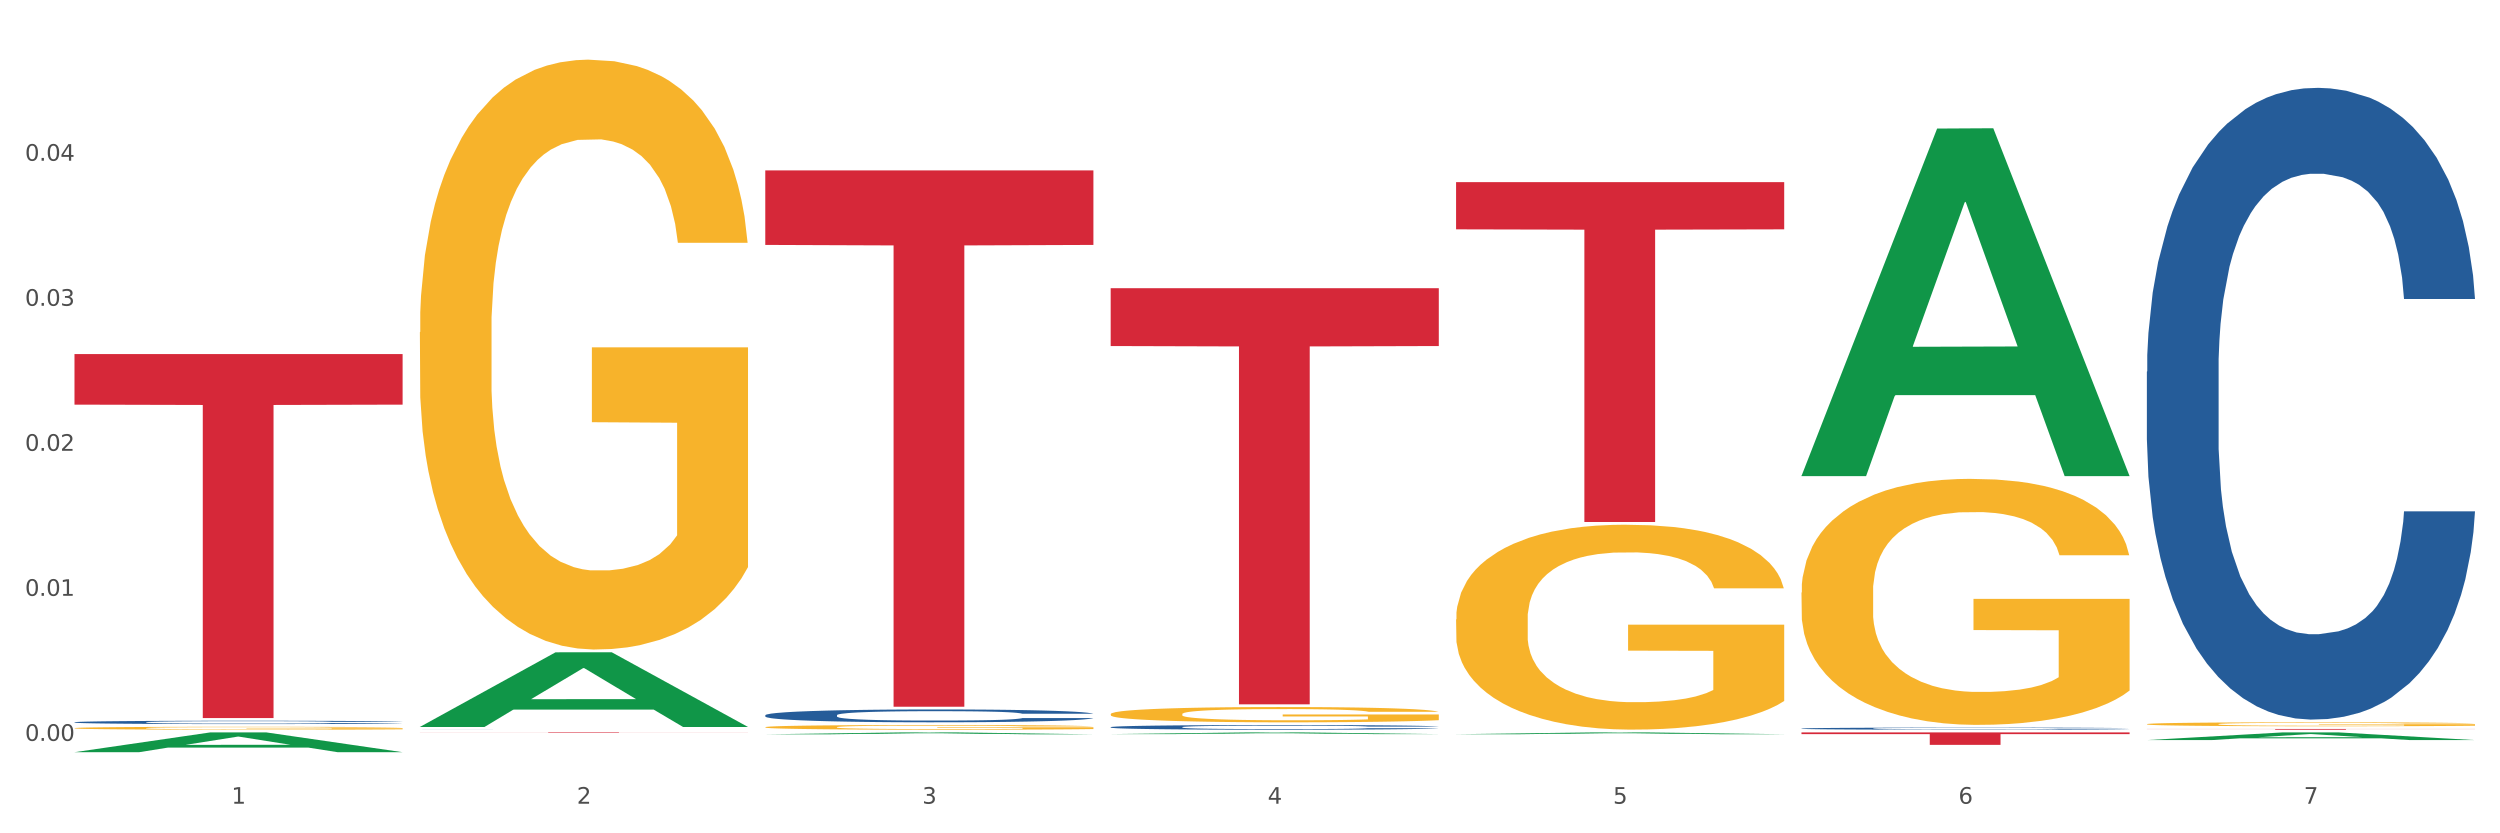 <?xml version="1.0" encoding="utf-8" standalone="no"?>
<!DOCTYPE svg PUBLIC "-//W3C//DTD SVG 1.1//EN"
  "http://www.w3.org/Graphics/SVG/1.1/DTD/svg11.dtd">
<svg xmlns:xlink="http://www.w3.org/1999/xlink" width="1080pt" height="360pt" viewBox="0 0 1080 360" xmlns="http://www.w3.org/2000/svg" version="1.1">
 <rect x="0" y="0" width="1080" height="360" fill="#333333" stroke="none"/>
 <defs>
  <style type="text/css">*{stroke-linejoin: round; stroke-linecap: butt}</style>
 </defs>
 <g id="figure_1">
  <g id="patch_1">
   <path d="M 0 360 
L 1080 360 
L 1080 0 
L 0 0 
z
" style="fill: #ffffff; stroke: #ffffff; stroke-linejoin: miter"/>
  </g>
  <g id="axes_1">
   <g id="matplotlib.axis_1">
    <g id="xtick_1">
     <g id="text_1">
      <!-- 1 -->
      <g style="fill: #4d4d4d" transform="translate(99.997 347.204) scale(0.096 -0.096)">
       <defs>
        <path id="DejaVuSans-31" d="M 794 531 
L 1825 531 
L 1825 4091 
L 703 3866 
L 703 4441 
L 1819 4666 
L 2450 4666 
L 2450 531 
L 3481 531 
L 3481 0 
L 794 0 
L 794 531 
z
" transform="scale(0.016)"/>
       </defs>
       <use xlink:href="#DejaVuSans-31"/>
      </g>
     </g>
    </g>
    <g id="xtick_2">
     <g id="text_2">
      <!-- 2 -->
      <g style="fill: #4d4d4d" transform="translate(249.209 347.204) scale(0.096 -0.096)">
       <defs>
        <path id="DejaVuSans-32" d="M 1228 531 
L 3431 531 
L 3431 0 
L 469 0 
L 469 531 
Q 828 903 1448 1529 
Q 2069 2156 2228 2338 
Q 2531 2678 2651 2914 
Q 2772 3150 2772 3378 
Q 2772 3750 2511 3984 
Q 2250 4219 1831 4219 
Q 1534 4219 1204 4116 
Q 875 4013 500 3803 
L 500 4441 
Q 881 4594 1212 4672 
Q 1544 4750 1819 4750 
Q 2544 4750 2975 4387 
Q 3406 4025 3406 3419 
Q 3406 3131 3298 2873 
Q 3191 2616 2906 2266 
Q 2828 2175 2409 1742 
Q 1991 1309 1228 531 
z
" transform="scale(0.016)"/>
       </defs>
       <use xlink:href="#DejaVuSans-32"/>
      </g>
     </g>
    </g>
    <g id="xtick_3">
     <g id="text_3">
      <!-- 3 -->
      <g style="fill: #4d4d4d" transform="translate(398.421 347.204) scale(0.096 -0.096)">
       <defs>
        <path id="DejaVuSans-33" d="M 2597 2516 
Q 3050 2419 3304 2112 
Q 3559 1806 3559 1356 
Q 3559 666 3084 287 
Q 2609 -91 1734 -91 
Q 1441 -91 1130 -33 
Q 819 25 488 141 
L 488 750 
Q 750 597 1062 519 
Q 1375 441 1716 441 
Q 2309 441 2620 675 
Q 2931 909 2931 1356 
Q 2931 1769 2642 2001 
Q 2353 2234 1838 2234 
L 1294 2234 
L 1294 2753 
L 1863 2753 
Q 2328 2753 2575 2939 
Q 2822 3125 2822 3475 
Q 2822 3834 2567 4026 
Q 2313 4219 1838 4219 
Q 1578 4219 1281 4162 
Q 984 4106 628 3988 
L 628 4550 
Q 988 4650 1302 4700 
Q 1616 4750 1894 4750 
Q 2613 4750 3031 4423 
Q 3450 4097 3450 3541 
Q 3450 3153 3228 2886 
Q 3006 2619 2597 2516 
z
" transform="scale(0.016)"/>
       </defs>
       <use xlink:href="#DejaVuSans-33"/>
      </g>
     </g>
    </g>
    <g id="xtick_4">
     <g id="text_4">
      <!-- 4 -->
      <g style="fill: #4d4d4d" transform="translate(547.634 347.204) scale(0.096 -0.096)">
       <defs>
        <path id="DejaVuSans-34" d="M 2419 4116 
L 825 1625 
L 2419 1625 
L 2419 4116 
z
M 2253 4666 
L 3047 4666 
L 3047 1625 
L 3713 1625 
L 3713 1100 
L 3047 1100 
L 3047 0 
L 2419 0 
L 2419 1100 
L 313 1100 
L 313 1709 
L 2253 4666 
z
" transform="scale(0.016)"/>
       </defs>
       <use xlink:href="#DejaVuSans-34"/>
      </g>
     </g>
    </g>
    <g id="xtick_5">
     <g id="text_5">
      <!-- 5 -->
      <g style="fill: #4d4d4d" transform="translate(696.846 347.204) scale(0.096 -0.096)">
       <defs>
        <path id="DejaVuSans-35" d="M 691 4666 
L 3169 4666 
L 3169 4134 
L 1269 4134 
L 1269 2991 
Q 1406 3038 1543 3061 
Q 1681 3084 1819 3084 
Q 2600 3084 3056 2656 
Q 3513 2228 3513 1497 
Q 3513 744 3044 326 
Q 2575 -91 1722 -91 
Q 1428 -91 1123 -41 
Q 819 9 494 109 
L 494 744 
Q 775 591 1075 516 
Q 1375 441 1709 441 
Q 2250 441 2565 725 
Q 2881 1009 2881 1497 
Q 2881 1984 2565 2268 
Q 2250 2553 1709 2553 
Q 1456 2553 1204 2497 
Q 953 2441 691 2322 
L 691 4666 
z
" transform="scale(0.016)"/>
       </defs>
       <use xlink:href="#DejaVuSans-35"/>
      </g>
     </g>
    </g>
    <g id="xtick_6">
     <g id="text_6">
      <!-- 6 -->
      <g style="fill: #4d4d4d" transform="translate(846.058 347.204) scale(0.096 -0.096)">
       <defs>
        <path id="DejaVuSans-36" d="M 2113 2584 
Q 1688 2584 1439 2293 
Q 1191 2003 1191 1497 
Q 1191 994 1439 701 
Q 1688 409 2113 409 
Q 2538 409 2786 701 
Q 3034 994 3034 1497 
Q 3034 2003 2786 2293 
Q 2538 2584 2113 2584 
z
M 3366 4563 
L 3366 3988 
Q 3128 4100 2886 4159 
Q 2644 4219 2406 4219 
Q 1781 4219 1451 3797 
Q 1122 3375 1075 2522 
Q 1259 2794 1537 2939 
Q 1816 3084 2150 3084 
Q 2853 3084 3261 2657 
Q 3669 2231 3669 1497 
Q 3669 778 3244 343 
Q 2819 -91 2113 -91 
Q 1303 -91 875 529 
Q 447 1150 447 2328 
Q 447 3434 972 4092 
Q 1497 4750 2381 4750 
Q 2619 4750 2861 4703 
Q 3103 4656 3366 4563 
z
" transform="scale(0.016)"/>
       </defs>
       <use xlink:href="#DejaVuSans-36"/>
      </g>
     </g>
    </g>
    <g id="xtick_7">
     <g id="text_7">
      <!-- 7 -->
      <g style="fill: #4d4d4d" transform="translate(995.27 347.204) scale(0.096 -0.096)">
       <defs>
        <path id="DejaVuSans-37" d="M 525 4666 
L 3525 4666 
L 3525 4397 
L 1831 0 
L 1172 0 
L 2766 4134 
L 525 4134 
L 525 4666 
z
" transform="scale(0.016)"/>
       </defs>
       <use xlink:href="#DejaVuSans-37"/>
      </g>
     </g>
    </g>
    <g id="xtick_8"/>
    <g id="xtick_9"/>
    <g id="xtick_10"/>
    <g id="xtick_11"/>
    <g id="xtick_12"/>
    <g id="xtick_13"/>
   </g>
   <g id="matplotlib.axis_2">
    <g id="ytick_1">
     <g id="text_8">
      <!-- 0.00 -->
      <g style="fill: #4d4d4d" transform="translate(10.8 320.047) scale(0.096 -0.096)">
       <defs>
        <path id="DejaVuSans-30" d="M 2034 4250 
Q 1547 4250 1301 3770 
Q 1056 3291 1056 2328 
Q 1056 1369 1301 889 
Q 1547 409 2034 409 
Q 2525 409 2770 889 
Q 3016 1369 3016 2328 
Q 3016 3291 2770 3770 
Q 2525 4250 2034 4250 
z
M 2034 4750 
Q 2819 4750 3233 4129 
Q 3647 3509 3647 2328 
Q 3647 1150 3233 529 
Q 2819 -91 2034 -91 
Q 1250 -91 836 529 
Q 422 1150 422 2328 
Q 422 3509 836 4129 
Q 1250 4750 2034 4750 
z
" transform="scale(0.016)"/>
        <path id="DejaVuSans-2e" d="M 684 794 
L 1344 794 
L 1344 0 
L 684 0 
L 684 794 
z
" transform="scale(0.016)"/>
       </defs>
       <use xlink:href="#DejaVuSans-30"/>
       <use xlink:href="#DejaVuSans-2e" transform="translate(63.623 0)"/>
       <use xlink:href="#DejaVuSans-30" transform="translate(95.41 0)"/>
       <use xlink:href="#DejaVuSans-30" transform="translate(159.033 0)"/>
      </g>
     </g>
    </g>
    <g id="ytick_2">
     <g id="text_9">
      <!-- 0.01 -->
      <g style="fill: #4d4d4d" transform="translate(10.8 257.396) scale(0.096 -0.096)">
       <use xlink:href="#DejaVuSans-30"/>
       <use xlink:href="#DejaVuSans-2e" transform="translate(63.623 0)"/>
       <use xlink:href="#DejaVuSans-30" transform="translate(95.41 0)"/>
       <use xlink:href="#DejaVuSans-31" transform="translate(159.033 0)"/>
      </g>
     </g>
    </g>
    <g id="ytick_3">
     <g id="text_10">
      <!-- 0.02 -->
      <g style="fill: #4d4d4d" transform="translate(10.8 194.745) scale(0.096 -0.096)">
       <use xlink:href="#DejaVuSans-30"/>
       <use xlink:href="#DejaVuSans-2e" transform="translate(63.623 0)"/>
       <use xlink:href="#DejaVuSans-30" transform="translate(95.41 0)"/>
       <use xlink:href="#DejaVuSans-32" transform="translate(159.033 0)"/>
      </g>
     </g>
    </g>
    <g id="ytick_4">
     <g id="text_11">
      <!-- 0.03 -->
      <g style="fill: #4d4d4d" transform="translate(10.8 132.093) scale(0.096 -0.096)">
       <use xlink:href="#DejaVuSans-30"/>
       <use xlink:href="#DejaVuSans-2e" transform="translate(63.623 0)"/>
       <use xlink:href="#DejaVuSans-30" transform="translate(95.41 0)"/>
       <use xlink:href="#DejaVuSans-33" transform="translate(159.033 0)"/>
      </g>
     </g>
    </g>
    <g id="ytick_5">
     <g id="text_12">
      <!-- 0.04 -->
      <g style="fill: #4d4d4d" transform="translate(10.8 69.442) scale(0.096 -0.096)">
       <use xlink:href="#DejaVuSans-30"/>
       <use xlink:href="#DejaVuSans-2e" transform="translate(63.623 0)"/>
       <use xlink:href="#DejaVuSans-30" transform="translate(95.41 0)"/>
       <use xlink:href="#DejaVuSans-34" transform="translate(159.033 0)"/>
      </g>
     </g>
    </g>
    <g id="ytick_6"/>
    <g id="ytick_7"/>
    <g id="ytick_8"/>
    <g id="ytick_9"/>
    <g id="ytick_10"/>
   </g>
   <g id="PolyCollection_1">
    <path d="M 32.175 324.933 
L 32.321 324.925 
L 90.775 316.408 
L 115.034 316.4 
L 173.927 324.95 
L 145.869 324.95 
L 133.155 322.959 
L 72.801 322.959 
L 72.362 322.991 
L 60.087 324.95 
L 32.175 324.95 
L 32.175 324.933 
L 80.4 321.77 
L 125.556 321.762 
L 103.197 318.222 
L 102.905 318.206 
L 102.612 318.23 
L 80.254 321.762 
L 80.4 321.77 
L 32.175 324.933 
z
" clip-path="url(#p6c091df2af)" style="fill: #109648"/>
    <path d="M 181.387 316.4 
L 323.139 316.4 
L 323.139 316.432 
L 267.379 316.432 
L 267.379 316.63 
L 236.811 316.63 
L 236.811 316.432 
L 181.387 316.432 
L 181.387 316.4 
L 181.387 316.4 
z
" clip-path="url(#p6c091df2af)" style="fill: #d62839"/>
    <path d="M 32.175 152.95 
L 173.927 152.95 
L 173.927 174.801 
L 118.167 174.949 
L 118.167 310.192 
L 87.599 310.192 
L 87.599 174.949 
L 32.175 174.801 
L 32.175 153.097 
L 32.175 152.95 
z
" clip-path="url(#p6c091df2af)" style="fill: #d62839"/>
    <path d="M 181.387 315.227 
L 181.555 315.227 
L 181.555 315.227 
L 182.057 315.226 
L 183.901 315.225 
L 186.246 315.224 
L 190.268 315.223 
L 192.446 315.223 
L 195.294 315.222 
L 201.159 315.221 
L 207.861 315.221 
L 212.552 315.22 
L 216.071 315.22 
L 223.946 315.22 
L 228.47 315.219 
L 233.162 315.219 
L 237.183 315.219 
L 243.885 315.219 
L 249.247 315.219 
L 255.447 315.219 
L 260.641 315.219 
L 267.511 315.219 
L 277.564 315.219 
L 281.418 315.219 
L 286.612 315.22 
L 291.974 315.22 
L 296.33 315.22 
L 301.357 315.22 
L 306.551 315.221 
L 311.578 315.222 
L 315.096 315.222 
L 317.945 315.223 
L 320.458 315.224 
L 322.301 315.224 
L 323.139 315.225 
L 292.476 315.225 
L 291.638 315.224 
L 289.963 315.224 
L 288.287 315.223 
L 286.444 315.223 
L 283.596 315.223 
L 281.083 315.222 
L 276.894 315.222 
L 273.04 315.222 
L 269.856 315.222 
L 266.003 315.222 
L 257.792 315.221 
L 251.928 315.221 
L 248.242 315.221 
L 243.718 315.222 
L 239.864 315.222 
L 235.34 315.222 
L 231.821 315.222 
L 228.303 315.222 
L 226.292 315.223 
L 223.276 315.223 
L 221.265 315.223 
L 218.584 315.224 
L 217.076 315.224 
L 214.396 315.225 
L 213.223 315.226 
L 212.72 315.226 
L 212.385 315.227 
L 212.385 315.229 
L 213.39 315.231 
L 214.228 315.231 
L 215.568 315.232 
L 218.082 315.232 
L 221.768 315.233 
L 225.622 315.234 
L 228.805 315.234 
L 231.821 315.234 
L 234.837 315.234 
L 238.524 315.235 
L 241.54 315.235 
L 246.064 315.235 
L 251.425 315.235 
L 255.614 315.235 
L 264.159 315.235 
L 268.013 315.235 
L 271.699 315.235 
L 275.721 315.234 
L 278.904 315.234 
L 280.747 315.234 
L 283.763 315.234 
L 286.109 315.233 
L 288.12 315.233 
L 289.46 315.233 
L 290.968 315.232 
L 292.141 315.232 
L 292.476 315.231 
L 323.139 315.231 
L 322.469 315.232 
L 321.296 315.232 
L 318.95 315.233 
L 317.107 315.234 
L 314.258 315.234 
L 311.242 315.235 
L 307.054 315.235 
L 303.2 315.236 
L 299.178 315.236 
L 294.822 315.236 
L 286.947 315.237 
L 284.099 315.237 
L 278.067 315.237 
L 273.375 315.237 
L 266.505 315.237 
L 259.468 315.237 
L 252.095 315.237 
L 245.561 315.237 
L 238.356 315.237 
L 233.832 315.237 
L 228.805 315.237 
L 222.941 315.237 
L 217.412 315.236 
L 212.217 315.236 
L 207.358 315.236 
L 202.834 315.235 
L 196.97 315.234 
L 192.613 315.234 
L 189.43 315.233 
L 187.252 315.233 
L 185.073 315.232 
L 183.901 315.231 
L 182.057 315.23 
L 181.387 315.229 
L 181.387 315.227 
z
" clip-path="url(#p6c091df2af)" style="fill: #255c99"/>
    <path d="M 927.448 312.823 
L 927.616 312.822 
L 927.616 312.765 
L 927.95 312.717 
L 929.624 312.599 
L 932.134 312.502 
L 933.975 312.45 
L 935.816 312.408 
L 937.992 312.365 
L 940.67 312.321 
L 945.523 312.257 
L 948.535 312.224 
L 952.217 312.19 
L 958.912 312.139 
L 963.765 312.111 
L 968.786 312.088 
L 976.986 312.06 
L 982.342 312.047 
L 988.032 312.038 
L 994.893 312.031 
L 1000.081 312.03 
L 1011.462 312.034 
L 1021.168 312.049 
L 1025.854 312.06 
L 1031.879 312.078 
L 1035.059 312.091 
L 1040.247 312.116 
L 1045.603 312.149 
L 1049.284 312.177 
L 1054.807 312.23 
L 1058.991 312.284 
L 1062.84 312.35 
L 1064.849 312.395 
L 1066.355 312.437 
L 1067.694 312.486 
L 1069.033 312.563 
L 1038.908 312.563 
L 1037.737 312.508 
L 1035.896 312.456 
L 1033.218 312.406 
L 1030.875 312.375 
L 1026.859 312.335 
L 1023.177 312.31 
L 1019.328 312.292 
L 1014.642 312.276 
L 1010.96 312.268 
L 1005.772 312.262 
L 995.563 312.263 
L 988.701 312.276 
L 984.015 312.292 
L 981.003 312.306 
L 978.325 312.321 
L 975.313 312.343 
L 971.798 312.376 
L 969.288 312.406 
L 966.777 312.444 
L 964.769 312.481 
L 962.928 312.525 
L 961.422 312.572 
L 960.25 312.621 
L 959.246 312.68 
L 958.409 312.779 
L 958.409 312.994 
L 958.744 313.043 
L 959.581 313.107 
L 960.585 313.156 
L 962.259 313.214 
L 963.765 313.253 
L 966.61 313.309 
L 969.79 313.356 
L 972.3 313.386 
L 974.81 313.411 
L 979.162 313.446 
L 984.015 313.474 
L 988.199 313.491 
L 993.889 313.507 
L 997.738 313.513 
L 1001.086 313.516 
L 1009.286 313.516 
L 1015.144 313.511 
L 1021.671 313.501 
L 1026.691 313.486 
L 1030.875 313.469 
L 1035.561 313.441 
L 1038.574 313.414 
L 1038.574 313.087 
L 1001.755 313.085 
L 1001.755 312.867 
L 1069.2 312.867 
L 1069.2 313.507 
L 1066.355 313.54 
L 1063.175 313.57 
L 1059.828 313.596 
L 1054.807 313.629 
L 1048.782 313.66 
L 1043.427 313.682 
L 1037.737 313.701 
L 1031.043 313.718 
L 1022.34 313.734 
L 1016.985 313.74 
L 1010.29 313.745 
L 1002.424 313.747 
L 995.563 313.744 
L 988.869 313.736 
L 981.839 313.722 
L 974.978 313.701 
L 969.79 313.681 
L 964.602 313.656 
L 959.079 313.623 
L 954.728 313.591 
L 951.38 313.563 
L 947.699 313.527 
L 943.682 313.48 
L 940.67 313.438 
L 937.992 313.394 
L 935.147 313.337 
L 933.139 313.289 
L 931.13 313.228 
L 929.959 313.182 
L 928.62 313.112 
L 927.616 313.013 
L 927.448 312.823 
z
" clip-path="url(#p6c091df2af)" style="fill: #f7b32b"/>
    <path d="M 778.236 255.979 
L 778.404 255.882 
L 778.404 252.387 
L 778.738 249.378 
L 780.412 242.098 
L 782.922 236.08 
L 784.763 232.876 
L 786.604 230.255 
L 788.78 227.634 
L 791.457 224.917 
L 796.311 220.937 
L 799.323 218.898 
L 803.005 216.763 
L 809.699 213.656 
L 814.553 211.909 
L 819.573 210.453 
L 827.774 208.706 
L 833.129 207.929 
L 838.819 207.347 
L 845.681 206.959 
L 850.869 206.862 
L 862.25 207.153 
L 871.956 208.026 
L 876.642 208.706 
L 882.667 209.871 
L 885.847 210.647 
L 891.035 212.2 
L 896.39 214.239 
L 900.072 215.986 
L 905.595 219.286 
L 909.779 222.587 
L 913.628 226.664 
L 915.636 229.479 
L 917.143 232.1 
L 918.482 235.109 
L 919.82 239.865 
L 889.696 239.865 
L 888.525 236.468 
L 886.684 233.264 
L 884.006 230.158 
L 881.663 228.217 
L 877.646 225.79 
L 873.965 224.237 
L 870.115 223.072 
L 865.429 222.102 
L 861.747 221.616 
L 856.559 221.228 
L 846.351 221.325 
L 839.489 222.102 
L 834.803 223.072 
L 831.79 223.946 
L 829.113 224.917 
L 826.1 226.275 
L 822.586 228.314 
L 820.075 230.158 
L 817.565 232.488 
L 815.557 234.818 
L 813.716 237.536 
L 812.21 240.448 
L 811.038 243.457 
L 810.034 247.145 
L 809.197 253.261 
L 809.197 266.559 
L 809.532 269.568 
L 810.369 273.548 
L 811.373 276.557 
L 813.046 280.149 
L 814.553 282.576 
L 817.398 286.07 
L 820.578 288.982 
L 823.088 290.827 
L 825.598 292.38 
L 829.95 294.515 
L 834.803 296.263 
L 838.987 297.33 
L 844.677 298.301 
L 848.526 298.689 
L 851.873 298.883 
L 860.074 298.883 
L 865.931 298.592 
L 872.458 297.913 
L 877.479 297.039 
L 881.663 295.971 
L 886.349 294.224 
L 889.361 292.574 
L 889.361 272.286 
L 852.543 272.189 
L 852.543 258.697 
L 919.988 258.697 
L 919.988 298.301 
L 917.143 300.339 
L 913.963 302.184 
L 910.616 303.834 
L 905.595 305.872 
L 899.57 307.814 
L 894.215 309.173 
L 888.525 310.338 
L 881.83 311.405 
L 873.128 312.376 
L 867.772 312.764 
L 861.078 313.056 
L 853.212 313.153 
L 846.351 312.958 
L 839.656 312.473 
L 832.627 311.599 
L 825.766 310.338 
L 820.578 309.076 
L 815.389 307.523 
L 809.867 305.484 
L 805.515 303.543 
L 802.168 301.795 
L 798.486 299.563 
L 794.47 296.651 
L 791.457 294.03 
L 788.78 291.312 
L 785.935 287.817 
L 783.926 284.808 
L 781.918 281.023 
L 780.747 278.208 
L 779.408 273.839 
L 778.404 267.724 
L 778.236 255.979 
z
" clip-path="url(#p6c091df2af)" style="fill: #f7b32b"/>
    <path d="M 629.024 267.582 
L 629.191 267.501 
L 629.191 264.591 
L 629.526 262.085 
L 631.2 256.022 
L 633.71 251.01 
L 635.551 248.342 
L 637.392 246.159 
L 639.567 243.976 
L 642.245 241.713 
L 647.099 238.398 
L 650.111 236.701 
L 653.793 234.922 
L 660.487 232.335 
L 665.34 230.88 
L 670.361 229.667 
L 678.562 228.212 
L 683.917 227.566 
L 689.607 227.08 
L 696.469 226.757 
L 701.657 226.676 
L 713.037 226.919 
L 722.744 227.646 
L 727.43 228.212 
L 733.455 229.182 
L 736.635 229.829 
L 741.823 231.123 
L 747.178 232.82 
L 750.86 234.275 
L 756.383 237.024 
L 760.567 239.773 
L 764.416 243.168 
L 766.424 245.512 
L 767.93 247.695 
L 769.269 250.201 
L 770.608 254.163 
L 740.484 254.163 
L 739.312 251.333 
L 737.471 248.665 
L 734.794 246.078 
L 732.451 244.461 
L 728.434 242.44 
L 724.752 241.147 
L 720.903 240.177 
L 716.217 239.368 
L 712.535 238.964 
L 707.347 238.641 
L 697.138 238.722 
L 690.277 239.368 
L 685.591 240.177 
L 682.578 240.904 
L 679.901 241.713 
L 676.888 242.845 
L 673.374 244.542 
L 670.863 246.078 
L 668.353 248.019 
L 666.345 249.959 
L 664.504 252.222 
L 662.997 254.648 
L 661.826 257.154 
L 660.822 260.226 
L 659.985 265.319 
L 659.985 276.394 
L 660.32 278.9 
L 661.157 282.215 
L 662.161 284.721 
L 663.834 287.712 
L 665.34 289.733 
L 668.186 292.643 
L 671.365 295.069 
L 673.876 296.605 
L 676.386 297.898 
L 680.737 299.676 
L 685.591 301.132 
L 689.775 302.021 
L 695.465 302.829 
L 699.314 303.153 
L 702.661 303.314 
L 710.862 303.314 
L 716.719 303.072 
L 723.246 302.506 
L 728.267 301.778 
L 732.451 300.889 
L 737.137 299.434 
L 740.149 298.06 
L 740.149 281.164 
L 703.331 281.083 
L 703.331 269.846 
L 770.776 269.846 
L 770.776 302.829 
L 767.93 304.527 
L 764.751 306.063 
L 761.404 307.437 
L 756.383 309.135 
L 750.358 310.752 
L 745.003 311.884 
L 739.312 312.854 
L 732.618 313.743 
L 723.915 314.551 
L 718.56 314.875 
L 711.866 315.117 
L 704 315.198 
L 697.138 315.036 
L 690.444 314.632 
L 683.415 313.905 
L 676.553 312.854 
L 671.365 311.803 
L 666.177 310.509 
L 660.654 308.812 
L 656.303 307.195 
L 652.956 305.74 
L 649.274 303.88 
L 645.258 301.455 
L 642.245 299.272 
L 639.567 297.009 
L 636.722 294.098 
L 634.714 291.592 
L 632.706 288.439 
L 631.534 286.095 
L 630.195 282.457 
L 629.191 277.364 
L 629.024 267.582 
z
" clip-path="url(#p6c091df2af)" style="fill: #f7b32b"/>
    <path d="M 330.599 73.602 
L 472.351 73.602 
L 472.351 105.803 
L 416.591 106.021 
L 416.591 305.318 
L 386.024 305.318 
L 386.024 106.021 
L 330.599 105.803 
L 330.599 73.82 
L 330.599 73.602 
z
" clip-path="url(#p6c091df2af)" style="fill: #d62839"/>
    <path d="M 479.812 308.491 
L 479.979 308.485 
L 479.979 308.268 
L 480.314 308.081 
L 481.987 307.628 
L 484.498 307.254 
L 486.339 307.055 
L 488.18 306.892 
L 490.355 306.729 
L 493.033 306.56 
L 497.886 306.312 
L 500.899 306.185 
L 504.581 306.053 
L 511.275 305.859 
L 516.128 305.751 
L 521.149 305.66 
L 529.349 305.552 
L 534.705 305.503 
L 540.395 305.467 
L 547.257 305.443 
L 552.445 305.437 
L 563.825 305.455 
L 573.532 305.509 
L 578.218 305.552 
L 584.243 305.624 
L 587.422 305.672 
L 592.61 305.769 
L 597.966 305.896 
L 601.648 306.004 
L 607.171 306.21 
L 611.355 306.415 
L 615.204 306.668 
L 617.212 306.843 
L 618.718 307.006 
L 620.057 307.193 
L 621.396 307.489 
L 591.272 307.489 
L 590.1 307.278 
L 588.259 307.079 
L 585.581 306.886 
L 583.238 306.765 
L 579.222 306.614 
L 575.54 306.517 
L 571.691 306.445 
L 567.005 306.385 
L 563.323 306.354 
L 558.135 306.33 
L 547.926 306.336 
L 541.064 306.385 
L 536.378 306.445 
L 533.366 306.499 
L 530.688 306.56 
L 527.676 306.644 
L 524.161 306.771 
L 521.651 306.886 
L 519.141 307.03 
L 517.132 307.175 
L 515.291 307.344 
L 513.785 307.525 
L 512.614 307.712 
L 511.61 307.942 
L 510.773 308.322 
L 510.773 309.149 
L 511.108 309.336 
L 511.944 309.583 
L 512.948 309.771 
L 514.622 309.994 
L 516.128 310.145 
L 518.973 310.362 
L 522.153 310.543 
L 524.663 310.658 
L 527.174 310.754 
L 531.525 310.887 
L 536.378 310.996 
L 540.562 311.062 
L 546.253 311.123 
L 550.102 311.147 
L 553.449 311.159 
L 561.649 311.159 
L 567.507 311.141 
L 574.034 311.098 
L 579.055 311.044 
L 583.238 310.978 
L 587.924 310.869 
L 590.937 310.766 
L 590.937 309.505 
L 554.118 309.499 
L 554.118 308.66 
L 621.563 308.66 
L 621.563 311.123 
L 618.718 311.249 
L 615.538 311.364 
L 612.191 311.467 
L 607.171 311.593 
L 601.146 311.714 
L 595.79 311.799 
L 590.1 311.871 
L 583.406 311.937 
L 574.703 311.998 
L 569.348 312.022 
L 562.654 312.04 
L 554.788 312.046 
L 547.926 312.034 
L 541.232 312.004 
L 534.203 311.949 
L 527.341 311.871 
L 522.153 311.793 
L 516.965 311.696 
L 511.442 311.569 
L 507.091 311.448 
L 503.744 311.34 
L 500.062 311.201 
L 496.045 311.02 
L 493.033 310.857 
L 490.355 310.688 
L 487.51 310.471 
L 485.502 310.284 
L 483.494 310.048 
L 482.322 309.873 
L 480.983 309.602 
L 479.979 309.221 
L 479.812 308.491 
z
" clip-path="url(#p6c091df2af)" style="fill: #f7b32b"/>
    <path d="M 181.387 143.523 
L 181.555 143.29 
L 181.555 134.912 
L 181.889 127.697 
L 183.563 110.242 
L 186.073 95.812 
L 187.914 88.132 
L 189.755 81.848 
L 191.931 75.565 
L 194.608 69.048 
L 199.462 59.506 
L 202.474 54.619 
L 206.156 49.498 
L 212.85 42.051 
L 217.704 37.862 
L 222.724 34.371 
L 230.925 30.181 
L 236.28 28.32 
L 241.971 26.923 
L 248.832 25.992 
L 254.02 25.759 
L 265.401 26.458 
L 275.107 28.552 
L 279.793 30.181 
L 285.818 32.974 
L 288.998 34.836 
L 294.186 38.56 
L 299.541 43.447 
L 303.223 47.637 
L 308.746 55.549 
L 312.93 63.462 
L 316.779 73.237 
L 318.788 79.987 
L 320.294 86.27 
L 321.633 93.485 
L 322.971 104.889 
L 292.847 104.889 
L 291.676 96.743 
L 289.835 89.063 
L 287.157 81.616 
L 284.814 76.961 
L 280.797 71.143 
L 277.116 67.419 
L 273.266 64.626 
L 268.58 62.299 
L 264.899 61.135 
L 259.71 60.204 
L 249.502 60.437 
L 242.64 62.299 
L 237.954 64.626 
L 234.942 66.721 
L 232.264 69.048 
L 229.251 72.306 
L 225.737 77.194 
L 223.227 81.616 
L 220.716 87.201 
L 218.708 92.787 
L 216.867 99.303 
L 215.361 106.286 
L 214.189 113.5 
L 213.185 122.344 
L 212.348 137.006 
L 212.348 168.891 
L 212.683 176.106 
L 213.52 185.648 
L 214.524 192.863 
L 216.198 201.474 
L 217.704 207.292 
L 220.549 215.671 
L 223.729 222.653 
L 226.239 227.075 
L 228.749 230.798 
L 233.101 235.918 
L 237.954 240.108 
L 242.138 242.668 
L 247.828 244.995 
L 251.677 245.926 
L 255.024 246.391 
L 263.225 246.391 
L 269.082 245.693 
L 275.609 244.064 
L 280.63 241.97 
L 284.814 239.409 
L 289.5 235.22 
L 292.512 231.264 
L 292.512 182.622 
L 255.694 182.39 
L 255.694 150.04 
L 323.139 150.04 
L 323.139 244.995 
L 320.294 249.882 
L 317.114 254.304 
L 313.767 258.261 
L 308.746 263.148 
L 302.721 267.803 
L 297.366 271.061 
L 291.676 273.854 
L 284.981 276.414 
L 276.279 278.742 
L 270.923 279.672 
L 264.229 280.371 
L 256.363 280.603 
L 249.502 280.138 
L 242.807 278.974 
L 235.778 276.88 
L 228.917 273.854 
L 223.729 270.829 
L 218.541 267.105 
L 213.018 262.217 
L 208.666 257.563 
L 205.319 253.373 
L 201.637 248.021 
L 197.621 241.039 
L 194.608 234.755 
L 191.931 228.238 
L 189.086 219.86 
L 187.077 212.645 
L 185.069 203.568 
L 183.898 196.819 
L 182.559 186.346 
L 181.555 171.684 
L 181.387 143.523 
z
" clip-path="url(#p6c091df2af)" style="fill: #f7b32b"/>
    <path d="M 32.175 314.554 
L 32.342 314.553 
L 32.342 314.511 
L 32.677 314.475 
L 34.351 314.388 
L 36.861 314.316 
L 38.702 314.278 
L 40.543 314.246 
L 42.719 314.215 
L 45.396 314.182 
L 50.25 314.135 
L 53.262 314.11 
L 56.944 314.085 
L 63.638 314.048 
L 68.492 314.027 
L 73.512 314.01 
L 81.713 313.989 
L 87.068 313.979 
L 92.758 313.972 
L 99.62 313.968 
L 104.808 313.967 
L 116.188 313.97 
L 125.895 313.981 
L 130.581 313.989 
L 136.606 314.003 
L 139.786 314.012 
L 144.974 314.03 
L 150.329 314.055 
L 154.011 314.076 
L 159.534 314.115 
L 163.718 314.155 
L 167.567 314.203 
L 169.575 314.237 
L 171.082 314.268 
L 172.42 314.304 
L 173.759 314.361 
L 143.635 314.361 
L 142.463 314.321 
L 140.623 314.282 
L 137.945 314.245 
L 135.602 314.222 
L 131.585 314.193 
L 127.903 314.174 
L 124.054 314.16 
L 119.368 314.149 
L 115.686 314.143 
L 110.498 314.138 
L 100.289 314.14 
L 93.428 314.149 
L 88.742 314.16 
L 85.729 314.171 
L 83.052 314.182 
L 80.039 314.199 
L 76.525 314.223 
L 74.014 314.245 
L 71.504 314.273 
L 69.496 314.301 
L 67.655 314.333 
L 66.149 314.368 
L 64.977 314.404 
L 63.973 314.448 
L 63.136 314.521 
L 63.136 314.68 
L 63.471 314.716 
L 64.308 314.764 
L 65.312 314.8 
L 66.985 314.843 
L 68.492 314.872 
L 71.337 314.914 
L 74.516 314.948 
L 77.027 314.97 
L 79.537 314.989 
L 83.888 315.014 
L 88.742 315.035 
L 92.926 315.048 
L 98.616 315.06 
L 102.465 315.064 
L 105.812 315.067 
L 114.013 315.067 
L 119.87 315.063 
L 126.397 315.055 
L 131.418 315.045 
L 135.602 315.032 
L 140.288 315.011 
L 143.3 314.991 
L 143.3 314.749 
L 106.482 314.748 
L 106.482 314.586 
L 173.927 314.586 
L 173.927 315.06 
L 171.082 315.084 
L 167.902 315.106 
L 164.555 315.126 
L 159.534 315.15 
L 153.509 315.173 
L 148.154 315.19 
L 142.463 315.204 
L 135.769 315.216 
L 127.067 315.228 
L 121.711 315.233 
L 115.017 315.236 
L 107.151 315.237 
L 100.289 315.235 
L 93.595 315.229 
L 86.566 315.219 
L 79.704 315.204 
L 74.516 315.189 
L 69.328 315.17 
L 63.806 315.146 
L 59.454 315.122 
L 56.107 315.101 
L 52.425 315.075 
L 48.409 315.04 
L 45.396 315.009 
L 42.719 314.976 
L 39.873 314.934 
L 37.865 314.898 
L 35.857 314.853 
L 34.685 314.82 
L 33.347 314.767 
L 32.342 314.694 
L 32.175 314.554 
z
" clip-path="url(#p6c091df2af)" style="fill: #f7b32b"/>
    <path d="M 927.448 160.573 
L 927.616 160.324 
L 927.616 153.345 
L 928.119 143.873 
L 929.962 126.426 
L 932.307 113.216 
L 936.329 97.763 
L 938.507 91.283 
L 941.355 84.055 
L 947.22 72.34 
L 953.922 62.37 
L 958.614 56.887 
L 962.132 53.398 
L 970.007 47.167 
L 974.531 44.425 
L 979.223 42.182 
L 983.244 40.686 
L 989.946 38.941 
L 995.308 38.194 
L 1001.508 37.945 
L 1006.702 38.194 
L 1013.572 39.191 
L 1023.625 42.182 
L 1027.479 43.926 
L 1032.673 46.917 
L 1038.035 50.905 
L 1042.391 54.893 
L 1047.418 60.626 
L 1052.612 68.103 
L 1057.639 77.574 
L 1061.157 86.298 
L 1064.006 95.52 
L 1066.519 106.736 
L 1068.362 118.949 
L 1069.2 129.168 
L 1038.537 129.168 
L 1037.7 119.946 
L 1036.024 109.976 
L 1034.349 103.247 
L 1032.505 97.763 
L 1029.657 91.532 
L 1027.144 87.544 
L 1022.955 82.809 
L 1019.101 79.818 
L 1015.917 78.073 
L 1012.064 76.577 
L 1003.854 75.082 
L 997.989 75.082 
L 994.303 75.58 
L 989.779 76.827 
L 985.925 78.571 
L 981.401 81.562 
L 977.882 84.802 
L 974.364 89.04 
L 972.353 92.031 
L 969.337 97.514 
L 967.326 102 
L 964.646 109.727 
L 963.138 115.21 
L 960.457 129.417 
L 959.284 139.885 
L 958.781 147.114 
L 958.446 155.089 
L 958.446 193.972 
L 959.451 211.419 
L 960.289 218.896 
L 961.63 227.37 
L 964.143 238.337 
L 967.829 249.055 
L 971.683 256.781 
L 974.866 261.517 
L 977.882 265.006 
L 980.898 267.748 
L 984.585 270.24 
L 987.601 271.736 
L 992.125 273.231 
L 997.486 273.979 
L 1001.675 273.979 
L 1010.221 272.733 
L 1014.074 271.487 
L 1017.761 269.742 
L 1021.782 267 
L 1024.965 264.009 
L 1026.809 261.766 
L 1029.825 257.03 
L 1032.17 252.045 
L 1034.181 246.313 
L 1035.521 241.328 
L 1037.029 233.851 
L 1038.202 225.376 
L 1038.537 220.89 
L 1069.2 220.89 
L 1068.53 229.863 
L 1067.357 238.586 
L 1065.011 250.301 
L 1063.168 257.03 
L 1060.32 265.255 
L 1057.304 272.234 
L 1053.115 279.961 
L 1049.261 285.693 
L 1045.24 290.678 
L 1040.883 295.165 
L 1033.008 301.396 
L 1030.16 303.141 
L 1024.128 306.132 
L 1019.436 307.876 
L 1012.566 309.621 
L 1005.529 310.618 
L 998.157 310.867 
L 991.622 310.369 
L 984.417 308.873 
L 979.893 307.378 
L 974.866 305.135 
L 969.002 301.645 
L 963.473 297.408 
L 958.279 292.423 
L 953.419 286.69 
L 948.895 280.21 
L 943.031 269.493 
L 938.675 259.024 
L 935.491 249.304 
L 933.313 241.079 
L 931.135 230.61 
L 929.962 223.382 
L 928.119 205.935 
L 927.448 189.734 
L 927.448 160.573 
z
" clip-path="url(#p6c091df2af)" style="fill: #255c99"/>
    <path d="M 778.236 314.729 
L 778.404 314.729 
L 778.404 314.705 
L 778.906 314.673 
L 780.749 314.614 
L 783.095 314.569 
L 787.117 314.517 
L 789.295 314.495 
L 792.143 314.471 
L 798.008 314.431 
L 804.71 314.398 
L 809.401 314.379 
L 812.92 314.367 
L 820.795 314.346 
L 825.319 314.337 
L 830.011 314.329 
L 834.032 314.324 
L 840.734 314.319 
L 846.096 314.316 
L 852.296 314.315 
L 857.49 314.316 
L 864.359 314.319 
L 874.413 314.329 
L 878.267 314.335 
L 883.461 314.345 
L 888.823 314.359 
L 893.179 314.372 
L 898.206 314.392 
L 903.4 314.417 
L 908.426 314.449 
L 911.945 314.479 
L 914.794 314.51 
L 917.307 314.548 
L 919.15 314.589 
L 919.988 314.623 
L 889.325 314.623 
L 888.487 314.592 
L 886.812 314.559 
L 885.136 314.536 
L 883.293 314.517 
L 880.445 314.496 
L 877.931 314.483 
L 873.743 314.467 
L 869.889 314.457 
L 866.705 314.451 
L 862.851 314.446 
L 854.641 314.441 
L 848.777 314.441 
L 845.091 314.442 
L 840.567 314.447 
L 836.713 314.452 
L 832.189 314.463 
L 828.67 314.473 
L 825.152 314.488 
L 823.141 314.498 
L 820.125 314.516 
L 818.114 314.532 
L 815.433 314.558 
L 813.925 314.576 
L 811.245 314.624 
L 810.072 314.66 
L 809.569 314.684 
L 809.234 314.711 
L 809.234 314.842 
L 810.239 314.901 
L 811.077 314.927 
L 812.417 314.955 
L 814.931 314.992 
L 818.617 315.028 
L 822.471 315.055 
L 825.654 315.071 
L 828.67 315.082 
L 831.686 315.092 
L 835.372 315.1 
L 838.388 315.105 
L 842.912 315.11 
L 848.274 315.113 
L 852.463 315.113 
L 861.008 315.108 
L 864.862 315.104 
L 868.548 315.098 
L 872.57 315.089 
L 875.753 315.079 
L 877.596 315.071 
L 880.612 315.055 
L 882.958 315.039 
L 884.969 315.019 
L 886.309 315.002 
L 887.817 314.977 
L 888.99 314.948 
L 889.325 314.933 
L 919.988 314.933 
L 919.318 314.964 
L 918.145 314.993 
L 915.799 315.033 
L 913.956 315.055 
L 911.107 315.083 
L 908.091 315.107 
L 903.902 315.133 
L 900.049 315.152 
L 896.027 315.169 
L 891.671 315.184 
L 883.796 315.205 
L 880.947 315.211 
L 874.915 315.221 
L 870.224 315.227 
L 863.354 315.233 
L 856.317 315.236 
L 848.944 315.237 
L 842.41 315.236 
L 835.205 315.231 
L 830.681 315.225 
L 825.654 315.218 
L 819.79 315.206 
L 814.26 315.192 
L 809.066 315.175 
L 804.207 315.156 
L 799.683 315.134 
L 793.819 315.097 
L 789.462 315.062 
L 786.279 315.029 
L 784.101 315.001 
L 781.922 314.966 
L 780.749 314.942 
L 778.906 314.883 
L 778.236 314.828 
L 778.236 314.729 
z
" clip-path="url(#p6c091df2af)" style="fill: #255c99"/>
    <path d="M 479.812 314.12 
L 479.979 314.118 
L 479.979 314.066 
L 480.482 313.996 
L 482.325 313.866 
L 484.671 313.768 
L 488.692 313.653 
L 490.87 313.605 
L 493.719 313.551 
L 499.583 313.464 
L 506.285 313.39 
L 510.977 313.349 
L 514.496 313.323 
L 522.371 313.277 
L 526.895 313.257 
L 531.586 313.24 
L 535.608 313.229 
L 542.31 313.216 
L 547.672 313.21 
L 553.871 313.209 
L 559.065 313.21 
L 565.935 313.218 
L 575.988 313.24 
L 579.842 313.253 
L 585.036 313.275 
L 590.398 313.305 
L 594.754 313.335 
L 599.781 313.377 
L 604.975 313.433 
L 610.002 313.503 
L 613.521 313.568 
L 616.369 313.637 
L 618.882 313.72 
L 620.726 313.811 
L 621.563 313.887 
L 590.901 313.887 
L 590.063 313.818 
L 588.387 313.744 
L 586.712 313.694 
L 584.869 313.653 
L 582.02 313.607 
L 579.507 313.577 
L 575.318 313.542 
L 571.464 313.52 
L 568.281 313.507 
L 564.427 313.496 
L 556.217 313.485 
L 550.352 313.485 
L 546.666 313.488 
L 542.142 313.498 
L 538.288 313.511 
L 533.764 313.533 
L 530.246 313.557 
L 526.727 313.588 
L 524.716 313.611 
L 521.7 313.651 
L 519.69 313.685 
L 517.009 313.742 
L 515.501 313.783 
L 512.82 313.889 
L 511.647 313.966 
L 511.144 314.02 
L 510.809 314.079 
L 510.809 314.368 
L 511.815 314.498 
L 512.652 314.554 
L 513.993 314.617 
L 516.506 314.698 
L 520.192 314.778 
L 524.046 314.835 
L 527.23 314.87 
L 530.246 314.896 
L 533.262 314.917 
L 536.948 314.935 
L 539.964 314.946 
L 544.488 314.958 
L 549.85 314.963 
L 554.039 314.963 
L 562.584 314.954 
L 566.438 314.945 
L 570.124 314.932 
L 574.145 314.911 
L 577.329 314.889 
L 579.172 314.872 
L 582.188 314.837 
L 584.534 314.8 
L 586.544 314.757 
L 587.885 314.72 
L 589.393 314.665 
L 590.566 314.602 
L 590.901 314.568 
L 621.563 314.568 
L 620.893 314.635 
L 619.72 314.7 
L 617.374 314.787 
L 615.531 314.837 
L 612.683 314.898 
L 609.667 314.95 
L 605.478 315.008 
L 601.624 315.05 
L 597.603 315.087 
L 593.246 315.121 
L 585.371 315.167 
L 582.523 315.18 
L 576.491 315.202 
L 571.799 315.215 
L 564.93 315.228 
L 557.892 315.235 
L 550.52 315.237 
L 543.985 315.234 
L 536.78 315.222 
L 532.256 315.211 
L 527.23 315.195 
L 521.365 315.169 
L 515.836 315.137 
L 510.642 315.1 
L 505.783 315.058 
L 501.259 315.009 
L 495.394 314.93 
L 491.038 314.852 
L 487.854 314.78 
L 485.676 314.719 
L 483.498 314.641 
L 482.325 314.587 
L 480.482 314.457 
L 479.812 314.337 
L 479.812 314.12 
z
" clip-path="url(#p6c091df2af)" style="fill: #255c99"/>
    <path d="M 330.599 308.976 
L 330.767 308.971 
L 330.767 308.829 
L 331.27 308.636 
L 333.113 308.281 
L 335.459 308.013 
L 339.48 307.698 
L 341.658 307.566 
L 344.507 307.419 
L 350.371 307.181 
L 357.073 306.978 
L 361.765 306.866 
L 365.283 306.795 
L 373.158 306.669 
L 377.682 306.613 
L 382.374 306.567 
L 386.395 306.537 
L 393.098 306.501 
L 398.459 306.486 
L 404.659 306.481 
L 409.853 306.486 
L 416.723 306.506 
L 426.776 306.567 
L 430.63 306.603 
L 435.824 306.663 
L 441.186 306.745 
L 445.542 306.826 
L 450.569 306.942 
L 455.763 307.095 
L 460.79 307.287 
L 464.308 307.465 
L 467.157 307.652 
L 469.67 307.881 
L 471.513 308.129 
L 472.351 308.337 
L 441.688 308.337 
L 440.851 308.15 
L 439.175 307.947 
L 437.5 307.81 
L 435.657 307.698 
L 432.808 307.571 
L 430.295 307.49 
L 426.106 307.394 
L 422.252 307.333 
L 419.069 307.297 
L 415.215 307.267 
L 407.005 307.237 
L 401.14 307.237 
L 397.454 307.247 
L 392.93 307.272 
L 389.076 307.308 
L 384.552 307.368 
L 381.034 307.434 
L 377.515 307.521 
L 375.504 307.581 
L 372.488 307.693 
L 370.478 307.784 
L 367.797 307.942 
L 366.289 308.053 
L 363.608 308.342 
L 362.435 308.555 
L 361.932 308.702 
L 361.597 308.865 
L 361.597 309.656 
L 362.602 310.011 
L 363.44 310.163 
L 364.781 310.335 
L 367.294 310.559 
L 370.98 310.777 
L 374.834 310.934 
L 378.018 311.03 
L 381.034 311.101 
L 384.05 311.157 
L 387.736 311.208 
L 390.752 311.238 
L 395.276 311.269 
L 400.637 311.284 
L 404.826 311.284 
L 413.372 311.259 
L 417.225 311.233 
L 420.912 311.198 
L 424.933 311.142 
L 428.117 311.081 
L 429.96 311.035 
L 432.976 310.939 
L 435.321 310.838 
L 437.332 310.721 
L 438.673 310.619 
L 440.18 310.467 
L 441.353 310.295 
L 441.688 310.204 
L 472.351 310.204 
L 471.681 310.386 
L 470.508 310.564 
L 468.162 310.802 
L 466.319 310.939 
L 463.471 311.106 
L 460.455 311.248 
L 456.266 311.406 
L 452.412 311.522 
L 448.391 311.624 
L 444.034 311.715 
L 436.159 311.842 
L 433.311 311.877 
L 427.279 311.938 
L 422.587 311.974 
L 415.717 312.009 
L 408.68 312.029 
L 401.308 312.035 
L 394.773 312.024 
L 387.568 311.994 
L 383.044 311.964 
L 378.018 311.918 
L 372.153 311.847 
L 366.624 311.761 
L 361.43 311.659 
L 356.571 311.543 
L 352.047 311.411 
L 346.182 311.193 
L 341.826 310.98 
L 338.642 310.782 
L 336.464 310.614 
L 334.286 310.401 
L 333.113 310.254 
L 331.27 309.899 
L 330.599 309.57 
L 330.599 308.976 
z
" clip-path="url(#p6c091df2af)" style="fill: #255c99"/>
    <path d="M 330.599 314.14 
L 330.767 314.138 
L 330.767 314.071 
L 331.102 314.013 
L 332.775 313.873 
L 335.285 313.758 
L 337.126 313.696 
L 338.967 313.646 
L 341.143 313.596 
L 343.821 313.544 
L 348.674 313.467 
L 351.686 313.428 
L 355.368 313.387 
L 362.063 313.328 
L 366.916 313.294 
L 371.937 313.266 
L 380.137 313.232 
L 385.493 313.218 
L 391.183 313.206 
L 398.044 313.199 
L 403.233 313.197 
L 414.613 313.203 
L 424.32 313.219 
L 429.006 313.232 
L 435.03 313.255 
L 438.21 313.27 
L 443.398 313.3 
L 448.754 313.339 
L 452.436 313.372 
L 457.958 313.436 
L 462.142 313.499 
L 465.992 313.577 
L 468 313.631 
L 469.506 313.682 
L 470.845 313.739 
L 472.184 313.831 
L 442.059 313.831 
L 440.888 313.765 
L 439.047 313.704 
L 436.369 313.644 
L 434.026 313.607 
L 430.01 313.56 
L 426.328 313.531 
L 422.479 313.508 
L 417.793 313.49 
L 414.111 313.48 
L 408.923 313.473 
L 398.714 313.475 
L 391.852 313.49 
L 387.166 313.508 
L 384.154 313.525 
L 381.476 313.544 
L 378.464 313.57 
L 374.949 313.609 
L 372.439 313.644 
L 369.928 313.689 
L 367.92 313.734 
L 366.079 313.786 
L 364.573 313.842 
L 363.401 313.899 
L 362.397 313.97 
L 361.561 314.088 
L 361.561 314.343 
L 361.895 314.401 
L 362.732 314.477 
L 363.736 314.535 
L 365.41 314.604 
L 366.916 314.65 
L 369.761 314.717 
L 372.941 314.773 
L 375.451 314.809 
L 377.962 314.839 
L 382.313 314.88 
L 387.166 314.913 
L 391.35 314.934 
L 397.04 314.952 
L 400.89 314.96 
L 404.237 314.963 
L 412.437 314.963 
L 418.295 314.958 
L 424.822 314.945 
L 429.842 314.928 
L 434.026 314.907 
L 438.712 314.874 
L 441.725 314.842 
L 441.725 314.453 
L 404.906 314.451 
L 404.906 314.192 
L 472.351 314.192 
L 472.351 314.952 
L 469.506 314.991 
L 466.326 315.027 
L 462.979 315.058 
L 457.958 315.098 
L 451.933 315.135 
L 446.578 315.161 
L 440.888 315.183 
L 434.194 315.204 
L 425.491 315.222 
L 420.136 315.23 
L 413.441 315.235 
L 405.576 315.237 
L 398.714 315.234 
L 392.02 315.224 
L 384.991 315.207 
L 378.129 315.183 
L 372.941 315.159 
L 367.753 315.129 
L 362.23 315.09 
L 357.879 315.053 
L 354.532 315.019 
L 350.85 314.976 
L 346.833 314.921 
L 343.821 314.87 
L 341.143 314.818 
L 338.298 314.751 
L 336.29 314.693 
L 334.281 314.621 
L 333.11 314.567 
L 331.771 314.483 
L 330.767 314.365 
L 330.599 314.14 
z
" clip-path="url(#p6c091df2af)" style="fill: #f7b32b"/>
    <path d="M 479.812 124.506 
L 621.563 124.506 
L 621.563 149.488 
L 565.803 149.657 
L 565.803 304.274 
L 535.236 304.274 
L 535.236 149.657 
L 479.812 149.488 
L 479.812 124.675 
L 479.812 124.506 
z
" clip-path="url(#p6c091df2af)" style="fill: #d62839"/>
    <path d="M 32.175 312.006 
L 32.343 312.004 
L 32.343 311.967 
L 32.845 311.917 
L 34.688 311.824 
L 37.034 311.754 
L 41.055 311.672 
L 43.234 311.638 
L 46.082 311.599 
L 51.947 311.537 
L 58.649 311.484 
L 63.34 311.455 
L 66.859 311.436 
L 74.734 311.403 
L 79.258 311.389 
L 83.95 311.377 
L 87.971 311.369 
L 94.673 311.359 
L 100.035 311.356 
L 106.234 311.354 
L 111.429 311.356 
L 118.298 311.361 
L 128.352 311.377 
L 132.205 311.386 
L 137.4 311.402 
L 142.761 311.423 
L 147.118 311.444 
L 152.144 311.475 
L 157.339 311.514 
L 162.365 311.565 
L 165.884 311.611 
L 168.732 311.66 
L 171.246 311.72 
L 173.089 311.785 
L 173.927 311.839 
L 143.264 311.839 
L 142.426 311.79 
L 140.751 311.737 
L 139.075 311.701 
L 137.232 311.672 
L 134.384 311.639 
L 131.87 311.618 
L 127.681 311.593 
L 123.828 311.577 
L 120.644 311.567 
L 116.79 311.559 
L 108.58 311.551 
L 102.716 311.551 
L 99.029 311.554 
L 94.505 311.561 
L 90.652 311.57 
L 86.128 311.586 
L 82.609 311.603 
L 79.09 311.626 
L 77.08 311.642 
L 74.064 311.671 
L 72.053 311.694 
L 69.372 311.736 
L 67.864 311.765 
L 65.183 311.84 
L 64.01 311.896 
L 63.508 311.934 
L 63.173 311.976 
L 63.173 312.183 
L 64.178 312.276 
L 65.016 312.315 
L 66.356 312.36 
L 68.87 312.419 
L 72.556 312.476 
L 76.41 312.517 
L 79.593 312.542 
L 82.609 312.56 
L 85.625 312.575 
L 89.311 312.588 
L 92.327 312.596 
L 96.851 312.604 
L 102.213 312.608 
L 106.402 312.608 
L 114.947 312.601 
L 118.801 312.595 
L 122.487 312.586 
L 126.509 312.571 
L 129.692 312.555 
L 131.535 312.543 
L 134.551 312.518 
L 136.897 312.492 
L 138.908 312.461 
L 140.248 312.435 
L 141.756 312.395 
L 142.929 312.35 
L 143.264 312.326 
L 173.927 312.326 
L 173.256 312.374 
L 172.084 312.42 
L 169.738 312.482 
L 167.895 312.518 
L 165.046 312.562 
L 162.03 312.599 
L 157.841 312.64 
L 153.988 312.67 
L 149.966 312.697 
L 145.61 312.721 
L 137.735 312.754 
L 134.886 312.763 
L 128.854 312.779 
L 124.163 312.788 
L 117.293 312.797 
L 110.256 312.803 
L 102.883 312.804 
L 96.349 312.801 
L 89.144 312.793 
L 84.62 312.786 
L 79.593 312.774 
L 73.729 312.755 
L 68.199 312.733 
L 63.005 312.706 
L 58.146 312.676 
L 53.622 312.641 
L 47.758 312.584 
L 43.401 312.529 
L 40.218 312.477 
L 38.039 312.433 
L 35.861 312.378 
L 34.688 312.339 
L 32.845 312.247 
L 32.175 312.161 
L 32.175 312.006 
z
" clip-path="url(#p6c091df2af)" style="fill: #255c99"/>
    <path d="M 778.236 316.4 
L 919.988 316.4 
L 919.988 317.149 
L 864.228 317.154 
L 864.228 321.792 
L 833.66 321.792 
L 833.66 317.154 
L 778.236 317.149 
L 778.236 316.405 
L 778.236 316.4 
z
" clip-path="url(#p6c091df2af)" style="fill: #d62839"/>
    <path d="M 927.448 314.909 
L 1069.2 314.909 
L 1069.2 314.955 
L 1013.44 314.955 
L 1013.44 315.237 
L 982.873 315.237 
L 982.873 314.955 
L 927.448 314.955 
L 927.448 314.91 
L 927.448 314.909 
z
" clip-path="url(#p6c091df2af)" style="fill: #d62839"/>
    <path d="M 181.387 313.996 
L 181.533 313.965 
L 239.988 281.796 
L 264.246 281.766 
L 323.139 314.056 
L 295.081 314.056 
L 282.367 306.537 
L 222.013 306.537 
L 221.575 306.658 
L 209.299 314.056 
L 181.387 314.056 
L 181.387 313.996 
L 229.612 302.05 
L 274.768 302.019 
L 252.409 288.649 
L 252.117 288.588 
L 251.825 288.679 
L 229.466 302.019 
L 229.612 302.05 
L 181.387 313.996 
z
" clip-path="url(#p6c091df2af)" style="fill: #109648"/>
    <path d="M 330.599 317.225 
L 330.746 317.225 
L 389.2 316.401 
L 413.458 316.4 
L 472.351 317.227 
L 444.293 317.227 
L 431.579 317.034 
L 371.225 317.034 
L 370.787 317.037 
L 358.511 317.227 
L 330.599 317.227 
L 330.599 317.225 
L 378.824 316.919 
L 423.98 316.919 
L 401.621 316.576 
L 401.329 316.575 
L 401.037 316.577 
L 378.678 316.919 
L 378.824 316.919 
L 330.599 317.225 
z
" clip-path="url(#p6c091df2af)" style="fill: #109648"/>
    <path d="M 479.812 317.136 
L 479.958 317.135 
L 538.412 316.401 
L 562.671 316.4 
L 621.563 317.137 
L 593.505 317.137 
L 580.791 316.965 
L 520.437 316.965 
L 519.999 316.968 
L 507.724 317.137 
L 479.812 317.137 
L 479.812 317.136 
L 528.036 316.863 
L 573.192 316.862 
L 550.834 316.557 
L 550.541 316.556 
L 550.249 316.558 
L 527.89 316.862 
L 528.036 316.863 
L 479.812 317.136 
z
" clip-path="url(#p6c091df2af)" style="fill: #109648"/>
    <path d="M 629.024 317.188 
L 629.17 317.187 
L 687.624 316.401 
L 711.883 316.4 
L 770.776 317.19 
L 742.717 317.19 
L 730.004 317.006 
L 669.65 317.006 
L 669.211 317.009 
L 656.936 317.19 
L 629.024 317.19 
L 629.024 317.188 
L 677.249 316.896 
L 722.405 316.895 
L 700.046 316.568 
L 699.754 316.567 
L 699.461 316.569 
L 677.103 316.895 
L 677.249 316.896 
L 629.024 317.188 
z
" clip-path="url(#p6c091df2af)" style="fill: #109648"/>
    <path d="M 778.236 205.417 
L 778.382 205.276 
L 836.837 55.538 
L 861.095 55.397 
L 919.988 205.699 
L 891.93 205.699 
L 879.216 170.699 
L 818.862 170.699 
L 818.423 171.264 
L 806.148 205.699 
L 778.236 205.699 
L 778.236 205.417 
L 826.461 149.812 
L 871.617 149.671 
L 849.258 87.433 
L 848.966 87.151 
L 848.674 87.574 
L 826.315 149.671 
L 826.461 149.812 
L 778.236 205.417 
z
" clip-path="url(#p6c091df2af)" style="fill: #109648"/>
    <path d="M 629.024 78.668 
L 770.776 78.668 
L 770.776 99.075 
L 715.015 99.213 
L 715.015 225.514 
L 684.448 225.514 
L 684.448 99.213 
L 629.024 99.075 
L 629.024 78.806 
L 629.024 78.668 
z
" clip-path="url(#p6c091df2af)" style="fill: #d62839"/>
    <path d="M 927.448 319.714 
L 927.595 319.711 
L 986.049 316.403 
L 1010.307 316.4 
L 1069.2 319.721 
L 1041.142 319.721 
L 1028.428 318.947 
L 968.074 318.947 
L 967.636 318.96 
L 955.36 319.721 
L 927.448 319.721 
L 927.448 319.714 
L 975.673 318.486 
L 1020.829 318.483 
L 998.47 317.108 
L 998.178 317.101 
L 997.886 317.111 
L 975.527 318.483 
L 975.673 318.486 
L 927.448 319.714 
z
" clip-path="url(#p6c091df2af)" style="fill: #109648"/>
   </g>
  </g>
 </g>
 <defs>
  <clipPath id="p6c091df2af">
   <rect x="32.175" y="10.8" width="1037.025" height="329.109"/>
  </clipPath>
 </defs>
</svg>

